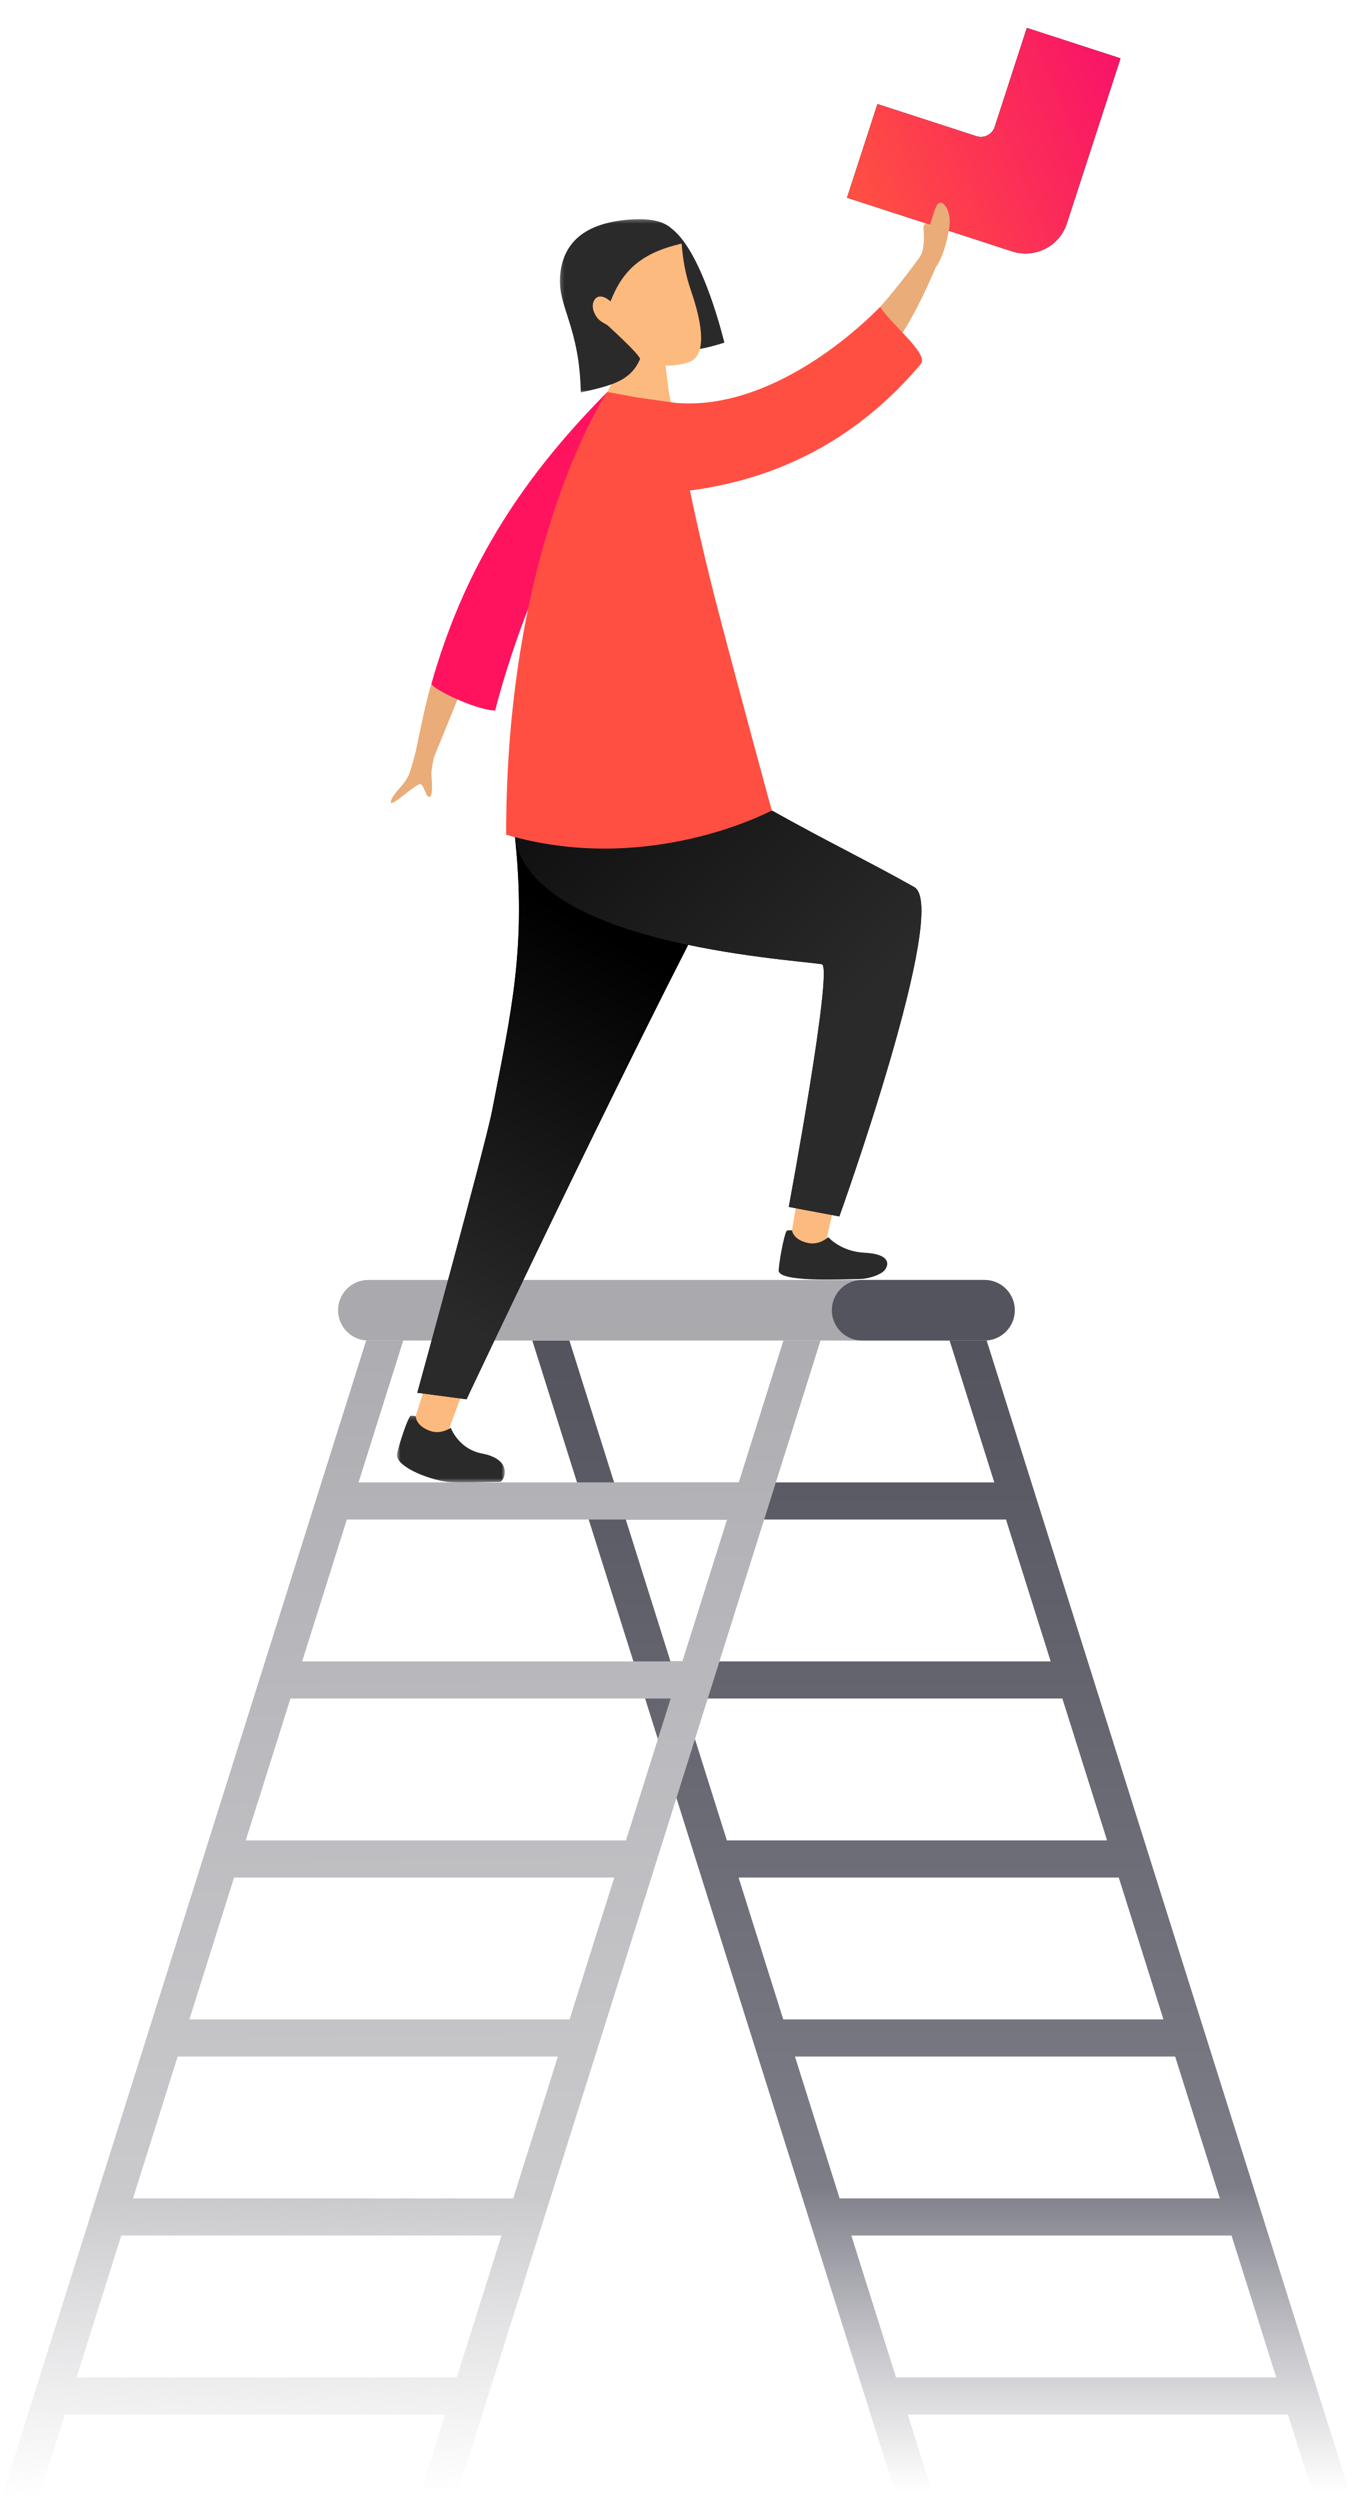 <svg xmlns="http://www.w3.org/2000/svg" xmlns:xlink="http://www.w3.org/1999/xlink" width="374px" height="691px" viewBox="0 0 374 691"><title>Group 8</title><desc>Created with Sketch.</desc><defs><linearGradient x1="50%" y1="0%" x2="50%" y2="100%" id="linearGradient-1"><stop stop-color="#54545E" offset="0%"></stop><stop stop-color="#7D7D88" offset="73.206%"></stop><stop stop-color="#8D8D97" stop-opacity="0" offset="100%"></stop></linearGradient><linearGradient x1="73.971%" y1="-10.291%" x2="74.99%" y2="100%" id="linearGradient-2"><stop stop-color="#A9A9AE" offset="0%"></stop><stop stop-color="#CACACD" offset="76.298%"></stop><stop stop-color="#D4D4D7" stop-opacity="0" offset="100%"></stop></linearGradient><polygon id="path-3" points="0.558 0.188 30.385 0.188 30.385 18.636 0.558 18.636"></polygon><linearGradient x1="109.544%" y1="0%" x2="0%" y2="94.659%" id="linearGradient-5"><stop stop-color="#F80F6B" offset="0%"></stop><stop stop-color="#FF4F42" offset="100%"></stop></linearGradient><path d="M112.963,40.751 L112.963,11.978 L140.19,11.978 L140.19,59.978 C140.19,66.606 134.817,71.978 128.19,71.978 L80.19,71.978 L80.19,44.751 L108.963,44.751 C111.172,44.751 112.963,42.96 112.963,40.751 Z" id="path-6"></path><filter x="-55.8%" y="-39.2%" width="211.7%" height="211.7%" filterUnits="objectBoundingBox" id="filter-7"><feGaussianBlur stdDeviation="9.5"></feGaussianBlur></filter><linearGradient x1="60.742%" y1="19.794%" x2="36.545%" y2="94.197%" id="linearGradient-8"><stop stop-color="#000000" offset="0%"></stop><stop stop-color="#2A2A2A" offset="100%"></stop></linearGradient><path d="M34.217,244.783 C37.687,276.044 33.337,294.272 27.988,321.848 C26.118,331.489 7.349,399.639 7.349,399.639 L20.965,401.452 C20.965,401.452 73.022,290.976 99.025,243.988 L34.217,244.783 Z" id="path-9"></path><linearGradient x1="-23.805%" y1="-41.71%" x2="70%" y2="55.104%" id="linearGradient-10"><stop stop-color="#000000" offset="0%"></stop><stop stop-color="#2A2A2A" offset="100%"></stop></linearGradient><path d="M34.217,244.783 C37.123,275.482 109.231,279.683 119.164,281.199 C122.443,281.7 110.029,348.275 110.029,348.275 L124.016,350.905 C124.016,350.905 154.665,265.514 144.724,259.88 C132.963,253.215 120.309,247.096 105.337,238.692 L34.217,244.783 Z" id="path-11"></path><polygon id="path-12" points="0.184 0.264 33.844 0.264 33.844 48.179 0.184 48.179"></polygon></defs><g id="About-4.1" stroke="none" stroke-width="1" fill="none" fill-rule="evenodd"><g id="About-redesign-Copy-9" transform="translate(-162, -880)"><g id="Jack" transform="translate(124, 865)"><g id="Quote" transform="translate(37, 0)"><g id="Group-8"><g id="Group-44" transform="translate(0, 368)"><g id="Group-21" transform="translate(0.344, 0.281)"><g id="Back" transform="translate(147.797, 17.239)" fill="url(#linearGradient-1)"><path d="M111.219,320.48 L100.966,320.48 L-7.531753e-13,5.68434189e-14 L10.254,5.68434189e-14 L22.608,39.215 L127.702,39.215 L115.348,5.68434189e-14 L125.6,5.68434189e-14 L226.566,320.48 L216.312,320.48 L208.872,296.861 L103.778,296.861 L111.219,320.48 Z M100.545,286.599 L205.639,286.599 L193.284,247.384 L88.19,247.384 L100.545,286.599 Z M84.957,237.122 L190.051,237.122 L177.697,197.906 L72.603,197.906 L84.957,237.122 Z M69.37,187.646 L174.464,187.646 L162.11,148.431 L57.016,148.431 L69.37,187.646 Z M53.783,138.169 L158.877,138.169 L146.522,98.954 L41.429,98.954 L53.783,138.169 Z M38.196,88.692 L143.289,88.692 L130.935,49.477 L25.841,49.477 L38.196,88.692 Z" id="Combined-Shape"></path></g><g id="Front" transform="translate(-0, 17.239)" fill="url(#linearGradient-2)"><path d="M11.158,320.48 L0.904,320.48 L101.871,0 L112.123,0 L99.768,39.215 L204.863,39.215 L217.218,0 L227.471,0 L126.505,320.48 L116.253,320.48 L123.694,296.861 L18.599,296.861 L11.158,320.48 Z M126.927,286.599 L139.281,247.384 L34.186,247.384 L21.832,286.599 L126.927,286.599 Z M142.514,237.122 L154.869,197.906 L49.774,197.906 L37.419,237.122 L142.514,237.122 Z M158.101,187.646 L170.455,148.431 L65.361,148.431 L53.006,187.646 L158.101,187.646 Z M173.688,138.169 L186.043,98.954 L80.948,98.954 L68.594,138.169 L173.688,138.169 Z M189.276,88.692 L201.63,49.477 L96.535,49.477 L84.181,88.692 L189.276,88.692 Z" id="Combined-Shape"></path></g><path d="M272.8,0.495 L102.468,0.495 C97.847,0.495 94.104,4.244 94.104,8.866 C94.104,13.491 97.847,17.239 102.468,17.239 L272.8,17.239 C277.42,17.239 281.166,13.491 281.166,8.866 C281.166,4.244 277.42,0.495 272.8,0.495" id="Fill-25" fill="#A9A9AE"></path><path d="M238.959,0.496 L272.8,0.496 C277.419,0.496 281.166,4.245 281.166,8.867 C281.166,13.492 277.419,17.238 272.8,17.238 L238.959,17.238 C234.34,17.238 230.595,13.492 230.595,8.867 C230.595,4.245 234.34,0.496 238.959,0.496" id="Fill-42" fill="#54545E"></path></g></g><g id="Group-37" transform="translate(109, 0)"><polygon id="Fill-1" fill="#FCBA7E" points="20.531 398.045 16.065 410.119 8.301 415.453 6.467 408.772 6.926 406.428 11.083 393.084"></polygon><g id="Group-36" transform="translate(0, 0.318)"><g id="Group-4" transform="translate(1.164, 405.782)"><mask id="mask-4" fill="white"><use xlink:href="#path-3"></use></mask><g id="Clip-3"></g><path d="M29.135,18.491 C26.332,18.5 17.05,18.812 14.513,18.491 C8.81,17.768 -0.119,14.032 0.598,10.704 C1.197,7.931 3.3,1.532 4.231,0.305 C4.439,0.03 5.762,0.328 5.762,0.328 C5.762,0.328 5.655,2.954 9.723,4.408 C12.733,5.485 15.449,3.546 15.449,3.546 C15.449,3.546 17.523,9.41 24.099,10.659 C32.366,12.228 30.62,17.69 29.135,18.491" id="Fill-2" fill="#2A2A2A" mask="url(#mask-4)"></path></g><g id="Group-26" transform="translate(134.654, 76.763) rotate(-12) translate(-134.654, -76.763) translate(58.654, 14.763)"><g id="Path-2-Copy" fill-rule="nonzero" transform="translate(110.19, 41.978) rotate(30) translate(-110.19, -41.978) "><use fill="black" fill-opacity="1" filter="url(#filter-7)" xlink:href="#path-6"></use><use fill="url(#linearGradient-5)" xlink:href="#path-6"></use></g><path d="M71.607,96.973 C79.033,91.78 89.244,76.811 89.244,76.811 C89.244,76.811 86.395,72.045 85.727,72.86 C85.096,73.631 77.649,80.186 71.904,84.371 C65.32,95.302 67.753,93.474 71.607,96.973" id="Fill-13" fill="#EAAC78"></path><path d="M85.727,72.86 C85.727,72.86 86.099,72.559 86.448,71.882 C87.479,69.888 87.835,67.8 88.092,65.923 C88.295,64.443 89.005,64.153 90.02,65.163 C91.674,62.349 91.67,61.985 92.981,60.266 C94.656,58.069 97.07,62.059 95.056,67.164 C92.116,74.618 89.244,76.812 89.244,76.812 L85.727,72.86 Z" id="Fill-15" fill="#EAAC78"></path><path d="M10.886,98.509 C7.327,101.372 1.912,113.144 0,121.899 C34.618,127.548 60.516,117.02 79.618,102.158 C82.444,99.959 74.032,90.014 71.904,84.371 C57.201,94.052 32.104,105.13 10.886,98.509 Z" id="Fill-21" fill="#FF4F42"></path></g><polygon id="Fill-5" fill="#FCBA7E" points="123.263 344.592 120.488 357.164 113.525 363.508 110.796 357.142 110.931 354.756 113.225 340.969"></polygon><path d="M136.009,366.269 C134.727,367.206 132.05,368.182 129.493,368.211 C123.745,368.274 106.977,369.136 107.233,365.741 C107.447,362.911 108.657,356.284 109.411,354.942 C109.58,354.642 110.931,354.755 110.931,354.755 C110.931,354.755 111.183,357.373 115.413,358.257 C118.541,358.912 120.967,356.62 120.967,356.62 C120.967,356.62 124.314,360.602 131,360.94 C139.404,361.365 137.371,365.274 136.009,366.269" id="Fill-7" fill="#2A2A2A"></path><g id="Fill-9"><use fill="#2A2A2A" xlink:href="#path-9"></use><use fill="url(#linearGradient-8)" xlink:href="#path-9"></use></g><g id="Fill-11"><use fill="#2A2A2A" xlink:href="#path-11"></use><use fill="url(#linearGradient-10)" xlink:href="#path-11"></use></g><path d="M21.372,200.746 C20.19,203.826 11.931,224.068 11.931,224.068 C11.931,224.068 6.38,224.172 6.719,223.173 C7.039,222.229 9.402,209.51 11.271,203.589 C13.867,203.867 19.48,200.253 21.372,200.746" id="Fill-17" fill="#EAAC78"></path><path d="M28.892,211.068 C30.056,206.071 42.523,159.227 66.404,133.652 C65.297,129.506 60.219,131.014 59.861,123.045 C34.429,148.631 19.797,173.6 11.271,203.589 C10.924,204.868 23.728,211.068 28.892,211.068" id="Fill-19" fill="#FF135F"></path><path d="M74.374,142.587 L77.924,127.788 C76.358,122.155 76.503,117.637 75.338,112.008 C75.338,112.008 71.917,104.612 62.84,103.869 C64.959,114.451 62.509,117.898 59.861,123.045 L74.374,142.587 Z" id="Fill-23" fill="#FCBA7E"></path><path d="M59.862,123.045 C59.862,123.045 31.899,164.224 31.899,245.389 C71.493,256.968 105.337,238.692 105.337,238.692 C105.337,238.692 97.28,209.323 89.954,181.297 C86.21,166.978 79.642,138.196 78.554,126.012 C73.208,125.217 68.242,124.683 64.425,123.84 L59.862,123.045 Z" id="Fill-25" fill="#FF4F42"></path><path d="M11.262,228.259 C11.238,229.71 11.913,234.876 10.657,234.937 C9.71,234.983 9.333,232.06 8.356,231.459 C7.272,230.793 -0.499,238.574 0.025,236.214 C0.533,233.929 4.061,231.542 5.105,228.606 C6.154,225.656 6.66,223.274 6.66,223.274 L11.931,224.069 C11.931,224.069 11.284,226.929 11.262,228.259" id="Fill-27" fill="#EAAC78"></path><path d="M80.933,111.064 C83.483,112.35 92.23,109.383 92.23,109.383 C92.23,109.383 86.356,84.577 77.776,77.979 C69.152,77.497 73.514,107.326 80.933,111.064" id="Fill-29" fill="#2A2A2A"></path><path d="M80.419,82.012 C80.807,86.557 81.368,90.281 83.075,95.248 C86.122,104.118 87.598,113.225 82.201,114.851 C75.294,116.932 70.685,115.394 64.924,110.139 C62.403,107.841 60.799,106.255 59.976,104.612 C58.524,104.016 54.136,101.637 53.383,98.664 C51.797,92.401 54.214,89.73 56.456,88.166 C58.704,86.598 63.544,83.854 66.179,83.102 C69.612,82.12 80.419,82.012 80.419,82.012" id="Fill-31" fill="#FCBA7E"></path><g id="Group-35" transform="translate(46.575, 75)"><mask id="mask-13" fill="white"><use xlink:href="#path-12"></use></mask><g id="Clip-34"></g><path d="M0.227,16.143 C0.76,8.876 4.627,1.902 18.158,0.489 C30.249,-0.773 32.134,3.536 33.844,7.012 C22.77,9.574 17.573,14.32 14.183,22.999 C10.409,19.646 8.427,23.208 9.63,25.972 C10.635,28.282 11.685,28.557 13.401,29.612 C13.452,29.724 21.916,37.284 22.365,38.888 C19.642,45.335 13.703,46.346 5.965,48.179 C5.642,30.144 -0.381,24.444 0.227,16.143" id="Fill-33" fill="#2A2A2A" mask="url(#mask-13)"></path></g></g></g></g></g></g></g></g></svg>